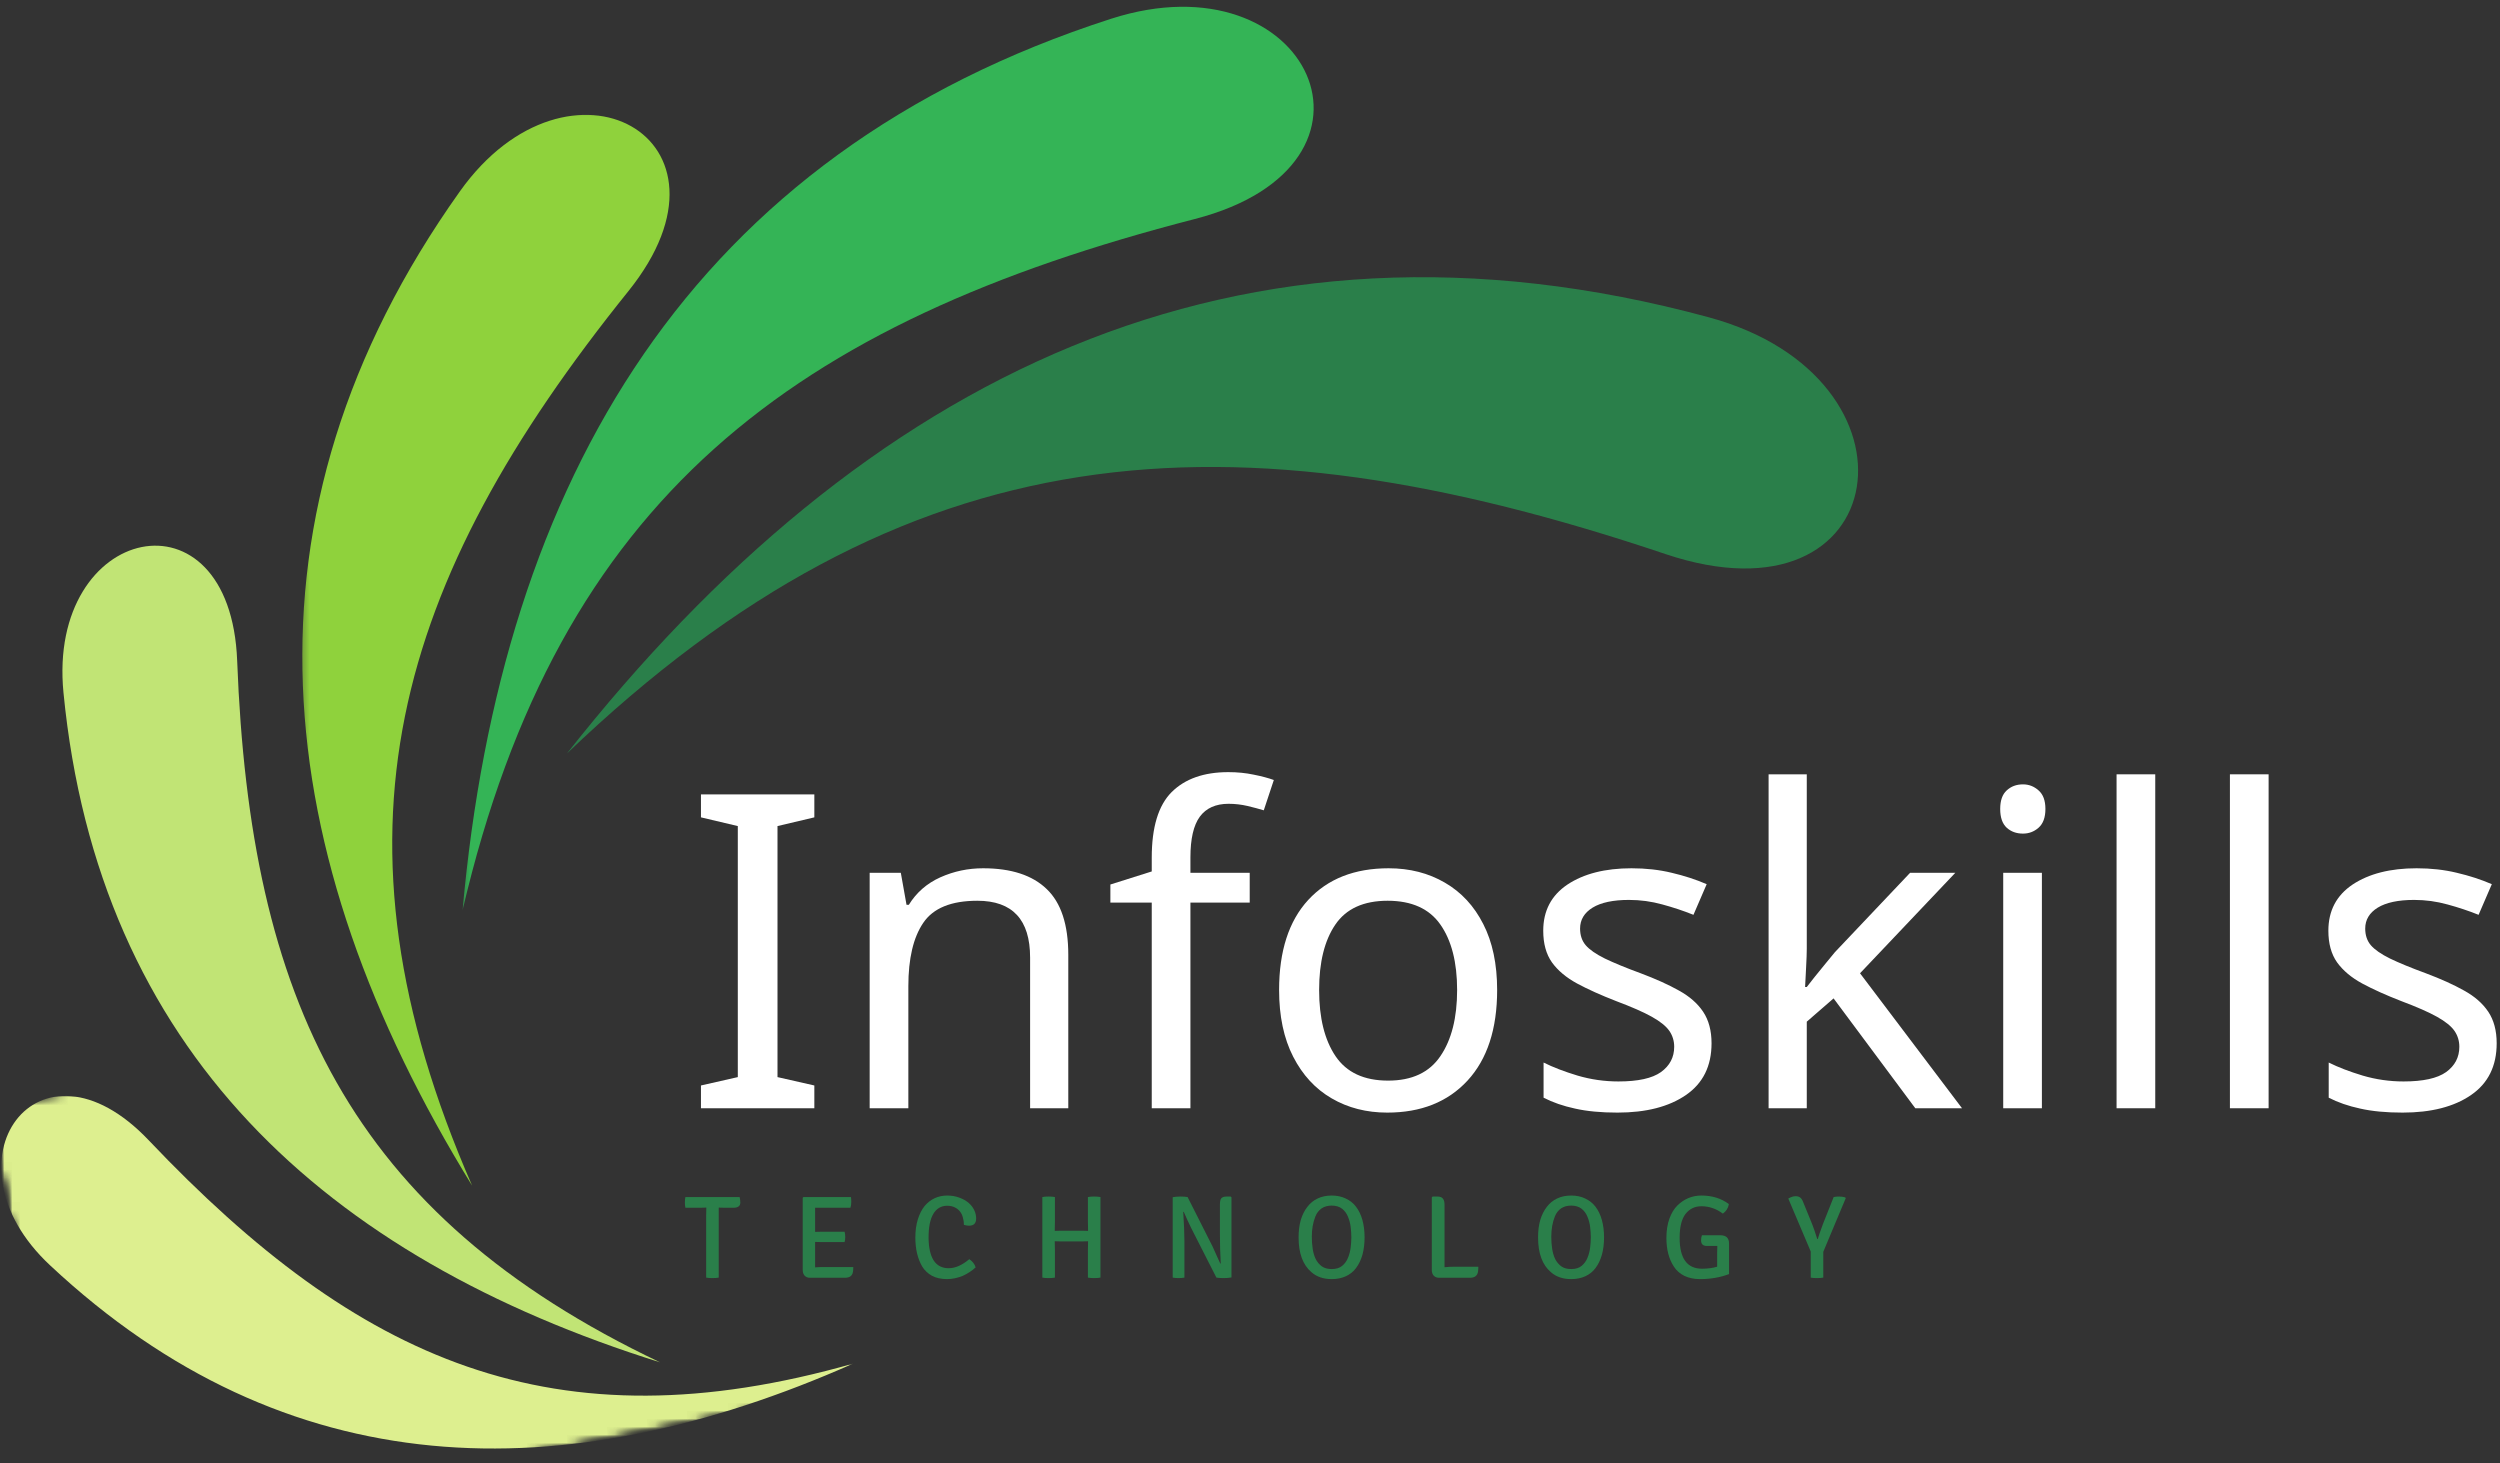 <svg width="311" height="182" viewBox="0 0 311 182" fill="none" xmlns="http://www.w3.org/2000/svg">
<rect x="0" y="0" width="311" height="182" fill="#333333" stroke="none"/>
<mask id="mask0_2_182" style="mask-type:luminance" maskUnits="userSpaceOnUse" x="57" y="0" width="107" height="114">
<path d="M57.333 0H164V113.333H57.333V0Z" fill="white"/>
</mask>
<g mask="url(#mask0_2_182)">
<mask id="mask1_2_182" style="mask-type:luminance" maskUnits="userSpaceOnUse" x="-25" y="-26" width="285" height="219">
<path d="M-24.01 23.38L226.24 -25.588L259.271 143.208L9.016 192.177L-24.01 23.38Z" fill="white"/>
</mask>
<g mask="url(#mask1_2_182)">
<mask id="mask2_2_182" style="mask-type:luminance" maskUnits="userSpaceOnUse" x="-25" y="-26" width="285" height="219">
<path d="M-24.021 23.338L226.234 -25.63L259.266 143.172L9.01 192.141L-24.021 23.338Z" fill="white"/>
</mask>
<g mask="url(#mask2_2_182)">
<mask id="mask3_2_182" style="mask-type:luminance" maskUnits="userSpaceOnUse" x="-25" y="-26" width="285" height="219">
<path d="M-24.021 23.338L226.234 -25.63L259.266 143.172L9.01 192.141L-24.021 23.338Z" fill="white"/>
</mask>
<g mask="url(#mask3_2_182)">
<path fill-rule="evenodd" clip-rule="evenodd" d="M57.542 113.25C69.521 61.932 98.651 40.135 148.615 27.25C174.896 20.469 162.896 -5.609 138.224 2.333C85.984 19.162 62.354 59.719 57.542 113.25Z" fill="#34B456"/>
</g>
</g>
</g>
</g>
<mask id="mask4_2_182" style="mask-type:luminance" maskUnits="userSpaceOnUse" x="37" y="13" width="47" height="135">
<path d="M37.333 13.333H84V148H37.333V13.333Z" fill="white"/>
</mask>
<g mask="url(#mask4_2_182)">
<mask id="mask5_2_182" style="mask-type:luminance" maskUnits="userSpaceOnUse" x="-25" y="-26" width="285" height="219">
<path d="M-24.01 23.38L226.24 -25.588L259.271 143.208L9.016 192.177L-24.01 23.38Z" fill="white"/>
</mask>
<g mask="url(#mask5_2_182)">
<mask id="mask6_2_182" style="mask-type:luminance" maskUnits="userSpaceOnUse" x="-25" y="-26" width="285" height="219">
<path d="M-24.021 23.338L226.234 -25.63L259.266 143.172L9.01 192.141L-24.021 23.338Z" fill="white"/>
</mask>
<g mask="url(#mask6_2_182)">
<mask id="mask7_2_182" style="mask-type:luminance" maskUnits="userSpaceOnUse" x="-25" y="-26" width="285" height="219">
<path d="M-24.021 23.338L226.234 -25.63L259.266 143.172L9.01 192.141L-24.021 23.338Z" fill="white"/>
</mask>
<g mask="url(#mask7_2_182)">
<path fill-rule="evenodd" clip-rule="evenodd" d="M58.729 147.49C39.693 103.911 49.005 72.479 78.172 36.219C93.516 17.135 70.771 4.755 57.214 23.802C28.516 64.13 33.307 106.182 58.729 147.49Z" fill="#8FD23C"/>
</g>
</g>
</g>
</g>
<mask id="mask8_2_182" style="mask-type:luminance" maskUnits="userSpaceOnUse" x="6" y="66" width="77" height="105">
<path d="M6.667 66.667H82.667V170.667H6.667V66.667Z" fill="white"/>
</mask>
<g mask="url(#mask8_2_182)">
<mask id="mask9_2_182" style="mask-type:luminance" maskUnits="userSpaceOnUse" x="-25" y="-26" width="285" height="219">
<path d="M-24.01 23.38L226.24 -25.588L259.271 143.208L9.016 192.177L-24.01 23.38Z" fill="white"/>
</mask>
<g mask="url(#mask9_2_182)">
<mask id="mask10_2_182" style="mask-type:luminance" maskUnits="userSpaceOnUse" x="-25" y="-26" width="285" height="219">
<path d="M-24.021 23.338L226.234 -25.63L259.266 143.172L9.01 192.141L-24.021 23.338Z" fill="white"/>
</mask>
<g mask="url(#mask10_2_182)">
<mask id="mask11_2_182" style="mask-type:luminance" maskUnits="userSpaceOnUse" x="-25" y="-26" width="285" height="219">
<path d="M-24.021 23.338L226.234 -25.63L259.266 143.172L9.01 192.141L-24.021 23.338Z" fill="white"/>
</mask>
<g mask="url(#mask11_2_182)">
<path fill-rule="evenodd" clip-rule="evenodd" d="M82.12 169.479C43.38 151.062 31.109 124.161 29.505 82.219C28.667 60.172 5.844 65.182 7.896 86.161C12.224 130.594 40.365 156.385 82.12 169.479Z" fill="#C1E475"/>
</g>
</g>
</g>
</g>
<mask id="mask12_2_182" style="mask-type:luminance" maskUnits="userSpaceOnUse" x="0" y="136" width="107" height="46">
<path d="M0 136H106.667V181.333H0V136Z" fill="white"/>
</mask>
<g mask="url(#mask12_2_182)">
<mask id="mask13_2_182" style="mask-type:luminance" maskUnits="userSpaceOnUse" x="-25" y="-26" width="285" height="219">
<path d="M-24.01 23.38L226.24 -25.588L259.271 143.208L9.016 192.177L-24.01 23.38Z" fill="white"/>
</mask>
<g mask="url(#mask13_2_182)">
<mask id="mask14_2_182" style="mask-type:luminance" maskUnits="userSpaceOnUse" x="-25" y="-26" width="285" height="219">
<path d="M-24.021 23.338L226.234 -25.63L259.266 143.172L9.01 192.141L-24.021 23.338Z" fill="white"/>
</mask>
<g mask="url(#mask14_2_182)">
<mask id="mask15_2_182" style="mask-type:luminance" maskUnits="userSpaceOnUse" x="-25" y="-26" width="285" height="219">
<path d="M-24.021 23.338L226.234 -25.63L259.266 143.172L9.01 192.141L-24.021 23.338Z" fill="white"/>
</mask>
<g mask="url(#mask15_2_182)">
<mask id="mask16_2_182" style="mask-type:luminance" maskUnits="userSpaceOnUse" x="-2" y="118" width="109" height="75">
<path d="M-1.531 137.859L96.24 118.729L106.938 173.401L9.167 192.531L-1.531 137.859Z" fill="white"/>
</mask>
<g mask="url(#mask16_2_182)">
<mask id="mask17_2_182" style="mask-type:luminance" maskUnits="userSpaceOnUse" x="-2" y="118" width="109" height="75">
<path d="M-1.531 137.859L96.24 118.729L106.854 172.974L9.083 192.104L-1.531 137.859Z" fill="white"/>
</mask>
<g mask="url(#mask17_2_182)">
<path fill-rule="evenodd" clip-rule="evenodd" d="M106.156 169.625C68.922 180.224 44.578 169.318 18.51 141.859C4.792 127.411 -7.672 144.411 6.219 157.396C35.62 184.917 70.062 185.625 106.156 169.625Z" fill="#DDEF8F"/>
</g>
</g>
</g>
</g>
</g>
</g>
<mask id="mask18_2_182" style="mask-type:luminance" maskUnits="userSpaceOnUse" x="69" y="33" width="163" height="62">
<path d="M69.333 33.333H232V94.667H69.333V33.333Z" fill="white"/>
</mask>
<g mask="url(#mask18_2_182)">
<mask id="mask19_2_182" style="mask-type:luminance" maskUnits="userSpaceOnUse" x="-25" y="-26" width="285" height="219">
<path d="M-24.01 23.38L226.24 -25.588L259.271 143.208L9.016 192.177L-24.01 23.38Z" fill="white"/>
</mask>
<g mask="url(#mask19_2_182)">
<mask id="mask20_2_182" style="mask-type:luminance" maskUnits="userSpaceOnUse" x="-25" y="-26" width="285" height="219">
<path d="M-24.021 23.338L226.234 -25.63L259.266 143.172L9.01 192.141L-24.021 23.338Z" fill="white"/>
</mask>
<g mask="url(#mask20_2_182)">
<mask id="mask21_2_182" style="mask-type:luminance" maskUnits="userSpaceOnUse" x="-25" y="-26" width="285" height="219">
<path d="M-24.021 23.338L226.234 -25.63L259.266 143.172L9.01 192.141L-24.021 23.338Z" fill="white"/>
</mask>
<g mask="url(#mask21_2_182)">
<path fill-rule="evenodd" clip-rule="evenodd" d="M70.521 93.74C112.724 53.292 152.953 50.677 207.172 68.922C235.687 78.505 240.333 47.016 212.599 39.479C153.885 23.521 107.406 46.906 70.521 93.74Z" fill="#2A7F4A"/>
</g>
</g>
</g>
</g>
<path d="M90.262 150.246L89.408 150.225V158.933C89.184 158.975 88.918 158.996 88.616 158.996C88.325 158.996 88.064 158.975 87.846 158.933V151.308L87.866 150.225H87.846L87.012 150.246H85.262C85.221 150.038 85.2 149.819 85.2 149.579C85.2 149.345 85.221 149.121 85.262 148.913H92.012C92.064 149.152 92.096 149.381 92.096 149.6C92.096 150.032 91.804 150.246 91.221 150.246H90.262Z" fill="#2A7F4A"/>
<path d="M101.399 156.913V157.663C101.69 157.637 102.008 157.621 102.357 157.621H106.149C106.149 157.887 106.133 158.09 106.107 158.225C106.024 158.715 105.69 158.954 105.107 158.954H100.753C100.487 158.954 100.274 158.871 100.107 158.704C99.94 158.527 99.857 158.282 99.857 157.975V148.996L99.961 148.913H105.857C105.883 149.069 105.899 149.277 105.899 149.538C105.899 149.803 105.862 150.038 105.794 150.246H101.399V153.246L102.315 153.225H105.065C105.117 153.407 105.149 153.631 105.149 153.892C105.149 154.142 105.117 154.35 105.065 154.517H102.315C101.925 154.517 101.617 154.512 101.399 154.496V156.913Z" fill="#2A7F4A"/>
<path d="M119.911 152.371C119.911 152.069 119.87 151.767 119.786 151.475C119.713 151.183 119.599 150.933 119.432 150.725C119.265 150.506 119.047 150.329 118.786 150.204C118.521 150.069 118.203 149.996 117.828 149.996C117.078 149.996 116.5 150.34 116.099 151.017C115.708 151.683 115.515 152.652 115.515 153.913C115.515 155.163 115.724 156.121 116.14 156.788C116.567 157.444 117.192 157.767 118.015 157.767C118.833 157.767 119.687 157.392 120.578 156.642C120.979 156.907 121.245 157.246 121.37 157.663C121.146 157.871 120.896 158.069 120.62 158.246C120.338 158.428 120.047 158.59 119.745 158.725C119.437 158.85 119.12 158.944 118.786 159.017C118.453 159.085 118.13 159.121 117.828 159.121C117.078 159.121 116.442 158.98 115.932 158.704C115.416 158.413 115.015 158.032 114.724 157.558C114.442 157.074 114.229 156.527 114.078 155.913C113.937 155.288 113.87 154.642 113.87 153.975C113.87 153.1 113.974 152.34 114.182 151.683C114.39 151.017 114.666 150.47 115.015 150.038C115.375 149.611 115.791 149.282 116.265 149.058C116.75 148.84 117.265 148.725 117.807 148.725C118.359 148.725 118.859 148.808 119.307 148.975C119.75 149.131 120.13 149.34 120.453 149.6C120.771 149.866 121.015 150.173 121.182 150.517C121.349 150.85 121.432 151.204 121.432 151.579C121.432 152.178 121.14 152.475 120.557 152.475C120.359 152.475 120.146 152.444 119.911 152.371Z" fill="#2A7F4A"/>
<path d="M135.356 153.121L135.335 152.017V148.913C135.543 148.871 135.799 148.85 136.106 148.85C136.424 148.85 136.689 148.871 136.898 148.913V158.933C136.674 158.975 136.408 158.996 136.106 158.996C135.814 158.996 135.554 158.975 135.335 158.933V155.496L135.356 154.413L134.523 154.433H132.043L131.21 154.413L131.231 155.496V158.933C131.023 158.975 130.757 158.996 130.439 158.996C130.116 158.996 129.861 158.975 129.668 158.933V148.913C129.861 148.871 130.116 148.85 130.439 148.85C130.757 148.85 131.023 148.871 131.231 148.913V152.017L131.21 153.121L132.043 153.1H134.523L135.356 153.121Z" fill="#2A7F4A"/>
<path d="M153.091 148.85L153.195 148.933V158.913C152.914 158.965 152.596 158.996 152.237 158.996C151.888 158.996 151.581 158.975 151.32 158.933L148.195 152.788C147.872 152.137 147.56 151.454 147.258 150.746L147.195 150.767C147.289 152.282 147.341 153.475 147.341 154.35V158.933C147.101 158.975 146.851 158.996 146.591 158.996C146.341 158.996 146.101 158.975 145.883 158.933V148.933C146.159 148.881 146.471 148.85 146.82 148.85C147.164 148.85 147.471 148.871 147.737 148.913L150.841 155.058C150.976 155.35 151.159 155.756 151.383 156.267C151.601 156.767 151.742 157.074 151.799 157.183H151.862C151.789 155.923 151.758 154.683 151.758 153.475V149.829C151.758 149.47 151.81 149.22 151.924 149.079C152.049 148.928 152.268 148.85 152.591 148.85H153.091Z" fill="#2A7F4A"/>
<path d="M163.649 151.288C163.483 151.704 163.363 152.121 163.295 152.538C163.222 152.954 163.191 153.392 163.191 153.85C163.191 154.35 163.222 154.845 163.295 155.329C163.363 155.803 163.488 156.236 163.67 156.621C163.863 156.996 164.118 157.303 164.441 157.538C164.759 157.762 165.17 157.871 165.67 157.871C166.212 157.871 166.639 157.741 166.962 157.475C167.28 157.215 167.524 156.881 167.691 156.475C167.858 156.074 167.967 155.642 168.024 155.183C168.077 154.725 168.108 154.303 168.108 153.913C168.108 153.527 168.077 153.1 168.024 152.642C167.967 152.183 167.858 151.762 167.691 151.371C167.535 150.97 167.295 150.637 166.962 150.371C166.629 150.111 166.196 149.975 165.67 149.975C165.17 149.975 164.743 150.095 164.399 150.329C164.066 150.569 163.816 150.887 163.649 151.288ZM163.129 158.246C162.071 157.345 161.545 155.907 161.545 153.933C161.545 153.131 161.634 152.407 161.816 151.767C162.009 151.131 162.28 150.59 162.629 150.142C162.972 149.683 163.399 149.34 163.899 149.1C164.41 148.85 165.004 148.725 165.67 148.725C166.321 148.725 166.905 148.85 167.42 149.1C167.931 149.34 168.358 149.678 168.691 150.121C169.035 150.569 169.3 151.116 169.483 151.767C169.66 152.407 169.754 153.131 169.754 153.933C169.754 154.741 169.66 155.465 169.483 156.1C169.3 156.741 169.035 157.288 168.691 157.746C168.358 158.194 167.931 158.532 167.42 158.767C166.905 159.001 166.321 159.121 165.67 159.121C164.629 159.121 163.78 158.829 163.129 158.246Z" fill="#2A7F4A"/>
<path d="M180.99 157.579H183.906C183.906 157.803 183.891 158.012 183.865 158.204C183.781 158.704 183.448 158.954 182.865 158.954H179.031C178.75 158.954 178.531 158.871 178.365 158.704C178.198 158.527 178.115 158.282 178.115 157.975V148.954L178.219 148.85H178.802C179.136 148.85 179.365 148.933 179.49 149.1C179.625 149.256 179.698 149.506 179.698 149.85V157.642C180.099 157.6 180.531 157.579 180.99 157.579Z" fill="#2A7F4A"/>
<path d="M193.44 151.288C193.273 151.704 193.154 152.121 193.086 152.538C193.013 152.954 192.982 153.392 192.982 153.85C192.982 154.35 193.013 154.845 193.086 155.329C193.154 155.803 193.279 156.236 193.461 156.621C193.654 156.996 193.909 157.303 194.232 157.538C194.549 157.762 194.961 157.871 195.461 157.871C196.003 157.871 196.43 157.741 196.753 157.475C197.07 157.215 197.315 156.881 197.482 156.475C197.648 156.074 197.758 155.642 197.815 155.183C197.867 154.725 197.898 154.303 197.898 153.913C197.898 153.527 197.867 153.1 197.815 152.642C197.758 152.183 197.648 151.762 197.482 151.371C197.325 150.97 197.086 150.637 196.753 150.371C196.419 150.111 195.987 149.975 195.461 149.975C194.961 149.975 194.534 150.095 194.19 150.329C193.857 150.569 193.607 150.887 193.44 151.288ZM192.919 158.246C191.862 157.345 191.336 155.907 191.336 153.933C191.336 153.131 191.424 152.407 191.607 151.767C191.799 151.131 192.07 150.59 192.419 150.142C192.763 149.683 193.19 149.34 193.69 149.1C194.2 148.85 194.794 148.725 195.461 148.725C196.112 148.725 196.695 148.85 197.211 149.1C197.721 149.34 198.148 149.678 198.482 150.121C198.825 150.569 199.091 151.116 199.273 151.767C199.45 152.407 199.544 153.131 199.544 153.933C199.544 154.741 199.45 155.465 199.273 156.1C199.091 156.741 198.825 157.288 198.482 157.746C198.148 158.194 197.721 158.532 197.211 158.767C196.695 159.001 196.112 159.121 195.461 159.121C194.419 159.121 193.57 158.829 192.919 158.246Z" fill="#2A7F4A"/>
<path d="M211.718 153.663H213.989C214.723 153.663 215.093 154.006 215.093 154.683V158.496C213.994 158.913 212.785 159.121 211.468 159.121C210.744 159.121 210.103 158.986 209.551 158.725C208.994 158.449 208.556 158.069 208.239 157.579C207.614 156.637 207.301 155.444 207.301 153.996C207.301 153.095 207.426 152.298 207.676 151.6C207.926 150.907 208.259 150.361 208.676 149.954C209.52 149.137 210.515 148.725 211.655 148.725C212.989 148.725 214.124 149.079 215.072 149.788C214.989 150.288 214.739 150.683 214.322 150.975C213.515 150.366 212.624 150.058 211.655 150.058C210.832 150.058 210.176 150.381 209.676 151.017C209.187 151.657 208.947 152.652 208.947 153.996C208.947 156.553 209.874 157.829 211.739 157.829C212.431 157.829 213.056 157.746 213.614 157.579V155.933C213.614 155.506 213.619 155.194 213.634 154.996H212.343C211.853 154.996 211.614 154.767 211.614 154.308C211.614 154.09 211.645 153.871 211.718 153.663Z" fill="#2A7F4A"/>
<path d="M226.776 152.267L228.109 148.913C228.302 148.871 228.531 148.85 228.796 148.85C229.057 148.85 229.307 148.887 229.546 148.954L229.609 149.059L226.817 155.725V158.934C226.593 158.975 226.323 158.996 226.005 158.996C225.698 158.996 225.448 158.975 225.255 158.934V155.684L222.463 149.1C222.796 148.907 223.093 148.809 223.359 148.809C223.619 148.809 223.817 148.866 223.942 148.975C224.078 149.074 224.198 149.246 224.296 149.496L225.442 152.309C225.635 152.798 225.843 153.407 226.067 154.142H226.13C226.239 153.756 226.453 153.131 226.776 152.267Z" fill="#2A7F4A"/>
<path d="M101.304 137.867H87.2V135.033L91.783 133.992V102.763L87.2 101.679V98.825H101.304V101.679L96.721 102.763V133.992L101.304 135.033V137.867Z" fill="white"/>
<path d="M122.291 108.013C125.791 108.013 128.426 108.877 130.207 110.596C131.999 112.304 132.895 115.033 132.895 118.783V137.867H128.145V119.117C128.145 114.408 125.957 112.054 121.582 112.054C118.332 112.054 116.088 112.971 114.853 114.804C113.614 116.627 112.999 119.252 112.999 122.679V137.867H108.186V108.575H112.061L112.77 112.554H113.061C114.004 111.028 115.311 109.888 116.978 109.138C118.655 108.388 120.426 108.013 122.291 108.013Z" fill="white"/>
<path d="M155.464 112.283H148.089V137.867H143.277V112.283H138.131V110.033L143.277 108.408V106.7C143.277 102.908 144.099 100.19 145.756 98.533C147.422 96.882 149.766 96.054 152.797 96.054C153.922 96.054 154.974 96.158 155.964 96.367C156.948 96.565 157.782 96.783 158.464 97.033L157.214 100.804C156.631 100.627 155.954 100.445 155.193 100.263C154.428 100.086 153.641 99.992 152.839 99.992C151.24 99.992 150.047 100.528 149.256 101.596C148.474 102.669 148.089 104.356 148.089 106.658V108.575H155.464V112.283Z" fill="white"/>
<path d="M186.245 123.158C186.245 128.007 185.016 131.763 182.557 134.429C180.099 137.086 176.771 138.408 172.578 138.408C169.995 138.408 167.688 137.82 165.662 136.638C163.63 135.461 162.037 133.731 160.87 131.45C159.703 129.174 159.12 126.408 159.12 123.158C159.12 118.315 160.328 114.575 162.745 111.95C165.172 109.325 168.505 108.013 172.745 108.013C175.37 108.013 177.703 108.612 179.745 109.804C181.787 110.987 183.375 112.7 184.516 114.95C185.667 117.19 186.245 119.924 186.245 123.158ZM164.099 123.158C164.099 126.617 164.776 129.362 166.141 131.388C167.516 133.419 169.693 134.429 172.682 134.429C175.641 134.429 177.807 133.419 179.182 131.388C180.568 129.362 181.266 126.617 181.266 123.158C181.266 119.7 180.568 116.987 179.182 115.013C177.807 113.044 175.62 112.054 172.62 112.054C169.63 112.054 167.464 113.044 166.12 115.013C164.771 116.987 164.099 119.7 164.099 123.158Z" fill="white"/>
<path d="M212.916 129.783C212.916 132.617 211.854 134.763 209.729 136.221C207.614 137.679 204.776 138.408 201.208 138.408C199.166 138.408 197.406 138.242 195.937 137.908C194.463 137.591 193.156 137.138 192.02 136.554V132.179C193.187 132.763 194.593 133.304 196.249 133.804C197.916 134.294 199.609 134.533 201.333 134.533C203.76 134.533 205.526 134.148 206.624 133.367C207.718 132.575 208.27 131.528 208.27 130.221C208.27 129.487 208.067 128.825 207.666 128.242C207.26 127.658 206.541 127.075 205.499 126.492C204.458 125.908 202.968 125.257 201.041 124.533C199.151 123.799 197.531 123.07 196.187 122.346C194.838 121.612 193.796 120.737 193.062 119.721C192.338 118.695 191.979 117.382 191.979 115.783C191.979 113.299 192.984 111.382 194.999 110.033C197.026 108.69 199.677 108.013 202.958 108.013C204.749 108.013 206.416 108.2 207.958 108.575C209.51 108.94 210.963 109.408 212.312 109.992L210.666 113.804C209.427 113.304 208.135 112.877 206.791 112.513C205.442 112.138 204.062 111.95 202.645 111.95C200.671 111.95 199.166 112.273 198.124 112.908C197.083 113.549 196.562 114.419 196.562 115.513C196.562 116.346 196.796 117.044 197.27 117.596C197.739 118.138 198.531 118.69 199.645 119.242C200.77 119.783 202.255 120.398 204.104 121.075C205.963 121.773 207.546 122.487 208.854 123.221C210.171 123.945 211.177 124.825 211.874 125.867C212.567 126.908 212.916 128.216 212.916 129.783Z" fill="white"/>
<path d="M224.763 96.325V118.013C224.763 118.596 224.732 119.367 224.68 120.325C224.623 121.273 224.581 122.091 224.555 122.783H224.763C224.982 122.492 225.31 122.075 225.742 121.533C226.185 120.981 226.638 120.424 227.097 119.867C227.555 119.299 227.94 118.825 228.263 118.45L237.617 108.575H243.242L231.388 121.075L244.076 137.867H238.263L228.097 124.2L224.763 127.096V137.867H220.013V96.325H224.763Z" fill="white"/>
<path d="M251.658 97.575C252.392 97.575 253.038 97.825 253.595 98.325C254.163 98.815 254.45 99.585 254.45 100.638C254.45 101.695 254.163 102.471 253.595 102.971C253.038 103.461 252.392 103.7 251.658 103.7C250.851 103.7 250.179 103.461 249.637 102.971C249.095 102.471 248.825 101.695 248.825 100.638C248.825 99.585 249.095 98.815 249.637 98.325C250.179 97.825 250.851 97.575 251.658 97.575ZM254.012 108.575V137.867H249.2V108.575H254.012Z" fill="white"/>
<path d="M268.113 137.867H263.301V96.325H268.113V137.867Z" fill="white"/>
<path d="M282.215 137.867H277.402V96.325H282.215V137.867Z" fill="white"/>
<path d="M310.587 129.783C310.587 132.617 309.524 134.763 307.399 136.221C305.285 137.679 302.446 138.408 298.879 138.408C296.837 138.408 295.076 138.242 293.608 137.908C292.134 137.591 290.826 137.138 289.691 136.554V132.179C290.858 132.763 292.264 133.304 293.92 133.804C295.587 134.294 297.28 134.533 299.004 134.533C301.431 134.533 303.196 134.148 304.295 133.367C305.389 132.575 305.941 131.528 305.941 130.221C305.941 129.487 305.738 128.825 305.337 128.242C304.931 127.658 304.212 127.075 303.17 126.492C302.129 125.908 300.639 125.257 298.712 124.533C296.821 123.799 295.201 123.07 293.858 122.346C292.509 121.612 291.467 120.737 290.733 119.721C290.009 118.695 289.649 117.382 289.649 115.783C289.649 113.299 290.655 111.382 292.67 110.033C294.696 108.69 297.347 108.013 300.629 108.013C302.42 108.013 304.087 108.2 305.629 108.575C307.181 108.94 308.634 109.408 309.983 109.992L308.337 113.804C307.097 113.304 305.806 112.877 304.462 112.513C303.113 112.138 301.733 111.95 300.316 111.95C298.342 111.95 296.837 112.273 295.795 112.908C294.754 113.549 294.233 114.419 294.233 115.513C294.233 116.346 294.467 117.044 294.941 117.596C295.41 118.138 296.201 118.69 297.316 119.242C298.441 119.783 299.925 120.398 301.774 121.075C303.634 121.773 305.217 122.487 306.524 123.221C307.842 123.945 308.847 124.825 309.545 125.867C310.238 126.908 310.587 128.216 310.587 129.783Z" fill="white"/>
</svg>
